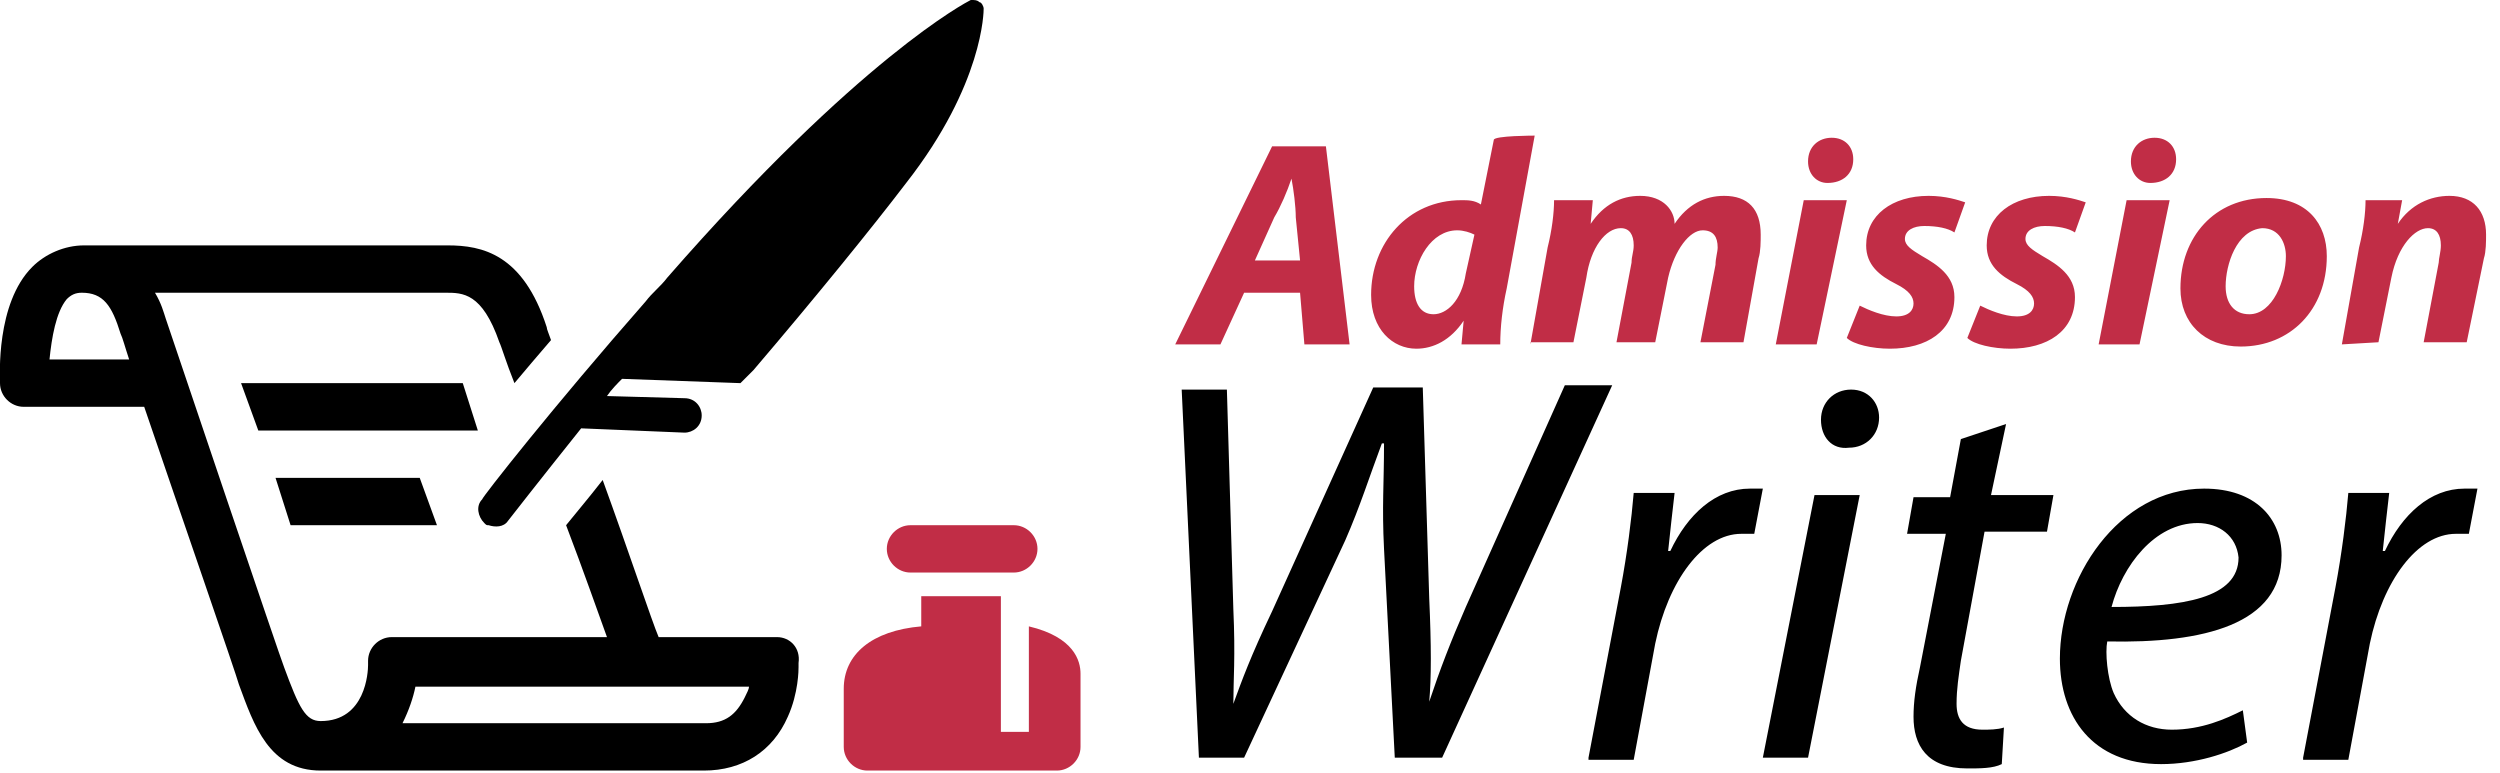 <svg width="110" height="34" viewBox="0 0 110 34" fill="none" xmlns="http://www.w3.org/2000/svg">
<path d="M44.607 25.192C45.175 25.192 45.649 24.719 45.649 24.15C45.649 23.582 45.175 23.109 44.607 23.109H40.061C39.493 23.109 39.02 23.582 39.02 24.15C39.02 24.719 39.493 25.192 40.061 25.192H44.607ZM45.27 27.56V32.201H44.039V26.234H40.535V27.56C38.356 27.749 37.125 28.791 37.125 30.306V32.864C37.125 33.432 37.599 33.905 38.167 33.905H46.501C47.07 33.905 47.543 33.432 47.543 32.864V29.643C47.543 29.075 47.259 28.033 45.27 27.56Z" fill="#C12D46"/>
<path d="M12.786 23.109H19.226L18.468 21.025H12.123L12.786 23.109ZM20.362 16.858H10.607L11.365 18.942H21.025L20.362 16.858ZM43.281 0.379C43.281 0.284 43.187 0.095 43.092 0.095C42.997 0 42.903 0 42.713 0C42.524 0.095 37.788 2.557 29.359 12.217C29.075 12.596 28.696 12.88 28.412 13.259C24.34 17.9 21.215 21.877 21.215 21.972C20.93 22.256 21.025 22.73 21.309 23.014C21.404 23.109 21.404 23.109 21.499 23.109C21.783 23.203 22.162 23.203 22.351 22.919C22.351 22.919 23.677 21.215 25.571 18.847L30.117 19.036C30.496 19.036 30.875 18.752 30.875 18.279C30.875 17.9 30.59 17.521 30.117 17.521L26.707 17.426C26.897 17.142 27.181 16.858 27.37 16.669L32.579 16.858L33.148 16.29C35.894 13.07 38.356 10.039 39.872 8.05C43.281 3.694 43.281 0.474 43.281 0.379Z" fill="black"/>
<path d="M34.189 28.033H28.98C28.696 27.37 27.655 24.245 26.518 21.12C25.855 21.972 25.287 22.635 24.908 23.109C25.666 25.098 26.329 26.992 26.707 28.033H17.237C16.669 28.033 16.195 28.507 16.195 29.075V29.265C16.195 29.549 16.1 31.727 14.111 31.727C13.448 31.727 13.164 31.159 12.501 29.359C12.407 29.17 7.671 15.153 7.292 14.017C7.198 13.733 7.103 13.354 6.819 12.88H19.605C20.362 12.88 21.215 12.88 21.972 15.059C22.067 15.248 22.256 15.911 22.635 16.858C23.109 16.29 23.677 15.627 24.245 14.964C24.15 14.68 24.056 14.49 24.056 14.396C23.014 11.175 21.215 10.797 19.699 10.797H3.694C2.841 10.797 1.989 11.175 1.421 11.744C-0.189 13.354 5.75045e-06 16.574 5.75045e-06 16.858C5.75045e-06 17.426 0.474 17.9 1.042 17.9H6.345C7.861 22.351 10.418 29.738 10.512 30.117C11.175 31.916 11.838 33.905 14.111 33.905H30.969C32.674 33.905 34 33.053 34.663 31.538C35.136 30.496 35.136 29.454 35.136 29.359V29.17C35.231 28.507 34.758 28.033 34.189 28.033ZM2.178 15.816C2.273 14.869 2.462 13.733 2.936 13.164C3.125 12.975 3.315 12.88 3.599 12.88C4.546 12.88 4.925 13.448 5.304 14.68C5.398 14.869 5.493 15.248 5.682 15.816H2.178ZM32.769 30.685C32.39 31.443 31.916 31.822 31.064 31.822H17.71C17.994 31.253 18.184 30.685 18.279 30.212H32.958C32.958 30.306 32.864 30.496 32.769 30.685Z" fill="black"/>
<path d="M54.741 12.88L53.699 15.153H51.71L55.972 6.44H58.34L59.382 15.153H57.393L57.203 12.88H54.741ZM57.203 11.46L57.014 9.565C57.014 9.092 56.919 8.334 56.825 7.861C56.635 8.429 56.351 9.092 56.067 9.565L55.215 11.46H57.203ZM67.526 5.967L66.295 12.691C66.106 13.543 66.011 14.396 66.011 15.153H64.306L64.401 14.111C63.833 14.964 63.075 15.343 62.318 15.343C61.276 15.343 60.329 14.49 60.329 12.975C60.329 10.702 61.939 8.808 64.306 8.808C64.591 8.808 64.875 8.808 65.159 8.997L65.727 6.156C65.727 5.967 67.526 5.967 67.526 5.967ZM64.875 10.323C64.685 10.228 64.401 10.134 64.117 10.134C62.98 10.134 62.223 11.46 62.223 12.596C62.223 13.354 62.507 13.827 63.075 13.827C63.643 13.827 64.306 13.259 64.496 12.028L64.875 10.323ZM67.337 15.153L68.095 10.891C68.284 10.134 68.379 9.376 68.379 8.808H70.084L69.989 9.85C70.557 8.997 71.315 8.618 72.167 8.618C73.209 8.618 73.682 9.281 73.682 9.85C74.251 8.997 75.008 8.618 75.861 8.618C76.903 8.618 77.471 9.187 77.471 10.323C77.471 10.607 77.471 11.081 77.376 11.365L76.713 15.059H74.819L75.482 11.649C75.482 11.365 75.577 11.081 75.577 10.891C75.577 10.418 75.387 10.134 74.914 10.134C74.345 10.134 73.682 10.986 73.398 12.217L72.83 15.059H71.125L71.788 11.554C71.788 11.27 71.883 11.081 71.883 10.797C71.883 10.323 71.694 10.039 71.315 10.039C70.652 10.039 69.989 10.891 69.799 12.217L69.231 15.059H67.337V15.153ZM78.134 15.153L79.365 8.808H81.259L79.933 15.153H78.134ZM79.554 7.103C79.554 6.44 80.028 6.061 80.596 6.061C81.164 6.061 81.543 6.44 81.543 7.008C81.543 7.671 81.07 8.05 80.407 8.05C79.933 8.05 79.554 7.671 79.554 7.103ZM81.827 13.448C82.206 13.638 82.869 13.922 83.437 13.922C84.006 13.922 84.195 13.638 84.195 13.354C84.195 13.07 84.006 12.786 83.437 12.501C82.68 12.123 82.111 11.649 82.111 10.797C82.111 9.471 83.248 8.618 84.858 8.618C85.616 8.618 86.184 8.808 86.468 8.903L85.994 10.228C85.71 10.039 85.237 9.944 84.668 9.944C84.195 9.944 83.816 10.134 83.816 10.512C83.816 10.797 84.1 10.986 84.574 11.27C85.237 11.649 85.994 12.123 85.994 13.07C85.994 14.585 84.763 15.343 83.153 15.343C82.395 15.343 81.543 15.153 81.259 14.869L81.827 13.448ZM87.131 13.448C87.51 13.638 88.173 13.922 88.741 13.922C89.309 13.922 89.499 13.638 89.499 13.354C89.499 13.07 89.309 12.786 88.741 12.501C87.983 12.123 87.415 11.649 87.415 10.797C87.415 9.471 88.552 8.618 90.162 8.618C90.919 8.618 91.487 8.808 91.772 8.903L91.298 10.228C91.014 10.039 90.54 9.944 89.972 9.944C89.499 9.944 89.12 10.134 89.12 10.512C89.12 10.797 89.404 10.986 89.877 11.27C90.54 11.649 91.298 12.123 91.298 13.07C91.298 14.585 90.067 15.343 88.457 15.343C87.699 15.343 86.847 15.153 86.563 14.869L87.131 13.448ZM92.34 15.153L93.571 8.808H95.465L94.139 15.153H92.34ZM93.76 7.103C93.76 6.44 94.234 6.061 94.802 6.061C95.371 6.061 95.749 6.44 95.749 7.008C95.749 7.671 95.276 8.05 94.613 8.05C94.139 8.05 93.76 7.671 93.76 7.103ZM102.379 11.27C102.379 13.638 100.769 15.248 98.591 15.248C96.981 15.248 95.939 14.206 95.939 12.691C95.939 10.418 97.454 8.713 99.727 8.713C101.526 8.713 102.379 9.85 102.379 11.27ZM97.928 12.596C97.928 13.354 98.306 13.827 98.969 13.827C100.011 13.827 100.579 12.312 100.579 11.27C100.579 10.702 100.295 10.039 99.538 10.039C98.401 10.134 97.928 11.649 97.928 12.596ZM103.042 15.153L103.799 10.891C103.989 10.134 104.084 9.376 104.084 8.808H105.694L105.504 9.85C106.072 8.997 106.925 8.618 107.777 8.618C108.819 8.618 109.387 9.281 109.387 10.323C109.387 10.607 109.387 11.081 109.292 11.365L108.535 15.059H106.641L107.304 11.554C107.304 11.365 107.398 11.081 107.398 10.797C107.398 10.323 107.209 10.039 106.83 10.039C106.262 10.039 105.504 10.797 105.22 12.217L104.652 15.059L103.042 15.153Z" fill="#C12D46"/>
<path d="M52.752 33.337L51.994 17.142H53.983L54.267 26.802C54.362 28.886 54.267 29.928 54.267 30.969C54.646 29.928 55.025 28.886 55.972 26.897L60.423 17.047H62.602L62.886 26.329C62.98 28.412 62.98 29.833 62.886 30.875C63.359 29.454 63.833 28.223 64.496 26.707L68.852 16.953H70.936L63.454 33.337H61.37L60.897 24.15C60.802 22.256 60.897 21.309 60.897 19.51H60.802C60.234 21.025 59.855 22.256 59.192 23.772L54.741 33.337H52.752ZM69.894 33.337L71.315 25.855C71.599 24.34 71.788 22.825 71.883 21.688H73.682C73.588 22.54 73.493 23.298 73.398 24.245H73.493C74.251 22.635 75.482 21.499 76.997 21.499H77.565L77.187 23.488H76.618C74.914 23.488 73.398 25.571 72.83 28.317L71.883 33.432H69.894V33.337ZM77.565 33.337L79.838 21.783H81.827L79.554 33.337H77.565ZM80.123 18.468C80.123 17.71 80.691 17.142 81.448 17.142C82.206 17.142 82.68 17.71 82.68 18.373C82.68 19.131 82.111 19.699 81.354 19.699C80.596 19.794 80.123 19.226 80.123 18.468ZM88.267 18.657L87.604 21.783H90.351L90.067 23.393H87.32L86.278 29.075C86.184 29.738 86.089 30.306 86.089 30.969C86.089 31.632 86.373 32.106 87.226 32.106C87.51 32.106 87.889 32.106 88.173 32.011L88.078 33.621C87.699 33.811 87.131 33.811 86.563 33.811C84.763 33.811 84.195 32.769 84.195 31.538C84.195 30.875 84.29 30.212 84.479 29.359L85.616 23.488H83.911L84.195 21.877H85.805L86.278 19.32L88.267 18.657ZM98.875 32.674C98.022 33.148 96.602 33.621 95.086 33.621C92.056 33.621 90.635 31.538 90.635 28.98C90.635 25.476 93.192 21.499 96.981 21.499C99.254 21.499 100.39 22.825 100.39 24.434C100.39 27.465 96.981 28.317 92.719 28.223C92.624 28.696 92.719 29.833 93.003 30.496C93.476 31.538 94.423 32.106 95.56 32.106C96.886 32.106 97.928 31.632 98.685 31.253L98.875 32.674ZM96.696 23.014C94.802 23.014 93.382 24.908 92.908 26.707C96.033 26.707 98.496 26.329 98.496 24.529C98.401 23.582 97.643 23.014 96.696 23.014ZM101.337 33.337L102.758 25.855C103.042 24.34 103.231 22.825 103.326 21.688H105.125C105.031 22.54 104.936 23.298 104.841 24.245H104.936C105.694 22.635 106.925 21.499 108.44 21.499H109.008L108.63 23.488H108.061C106.357 23.488 104.841 25.571 104.273 28.317L103.326 33.432H101.337V33.337Z" fill="black"/>
</svg>
